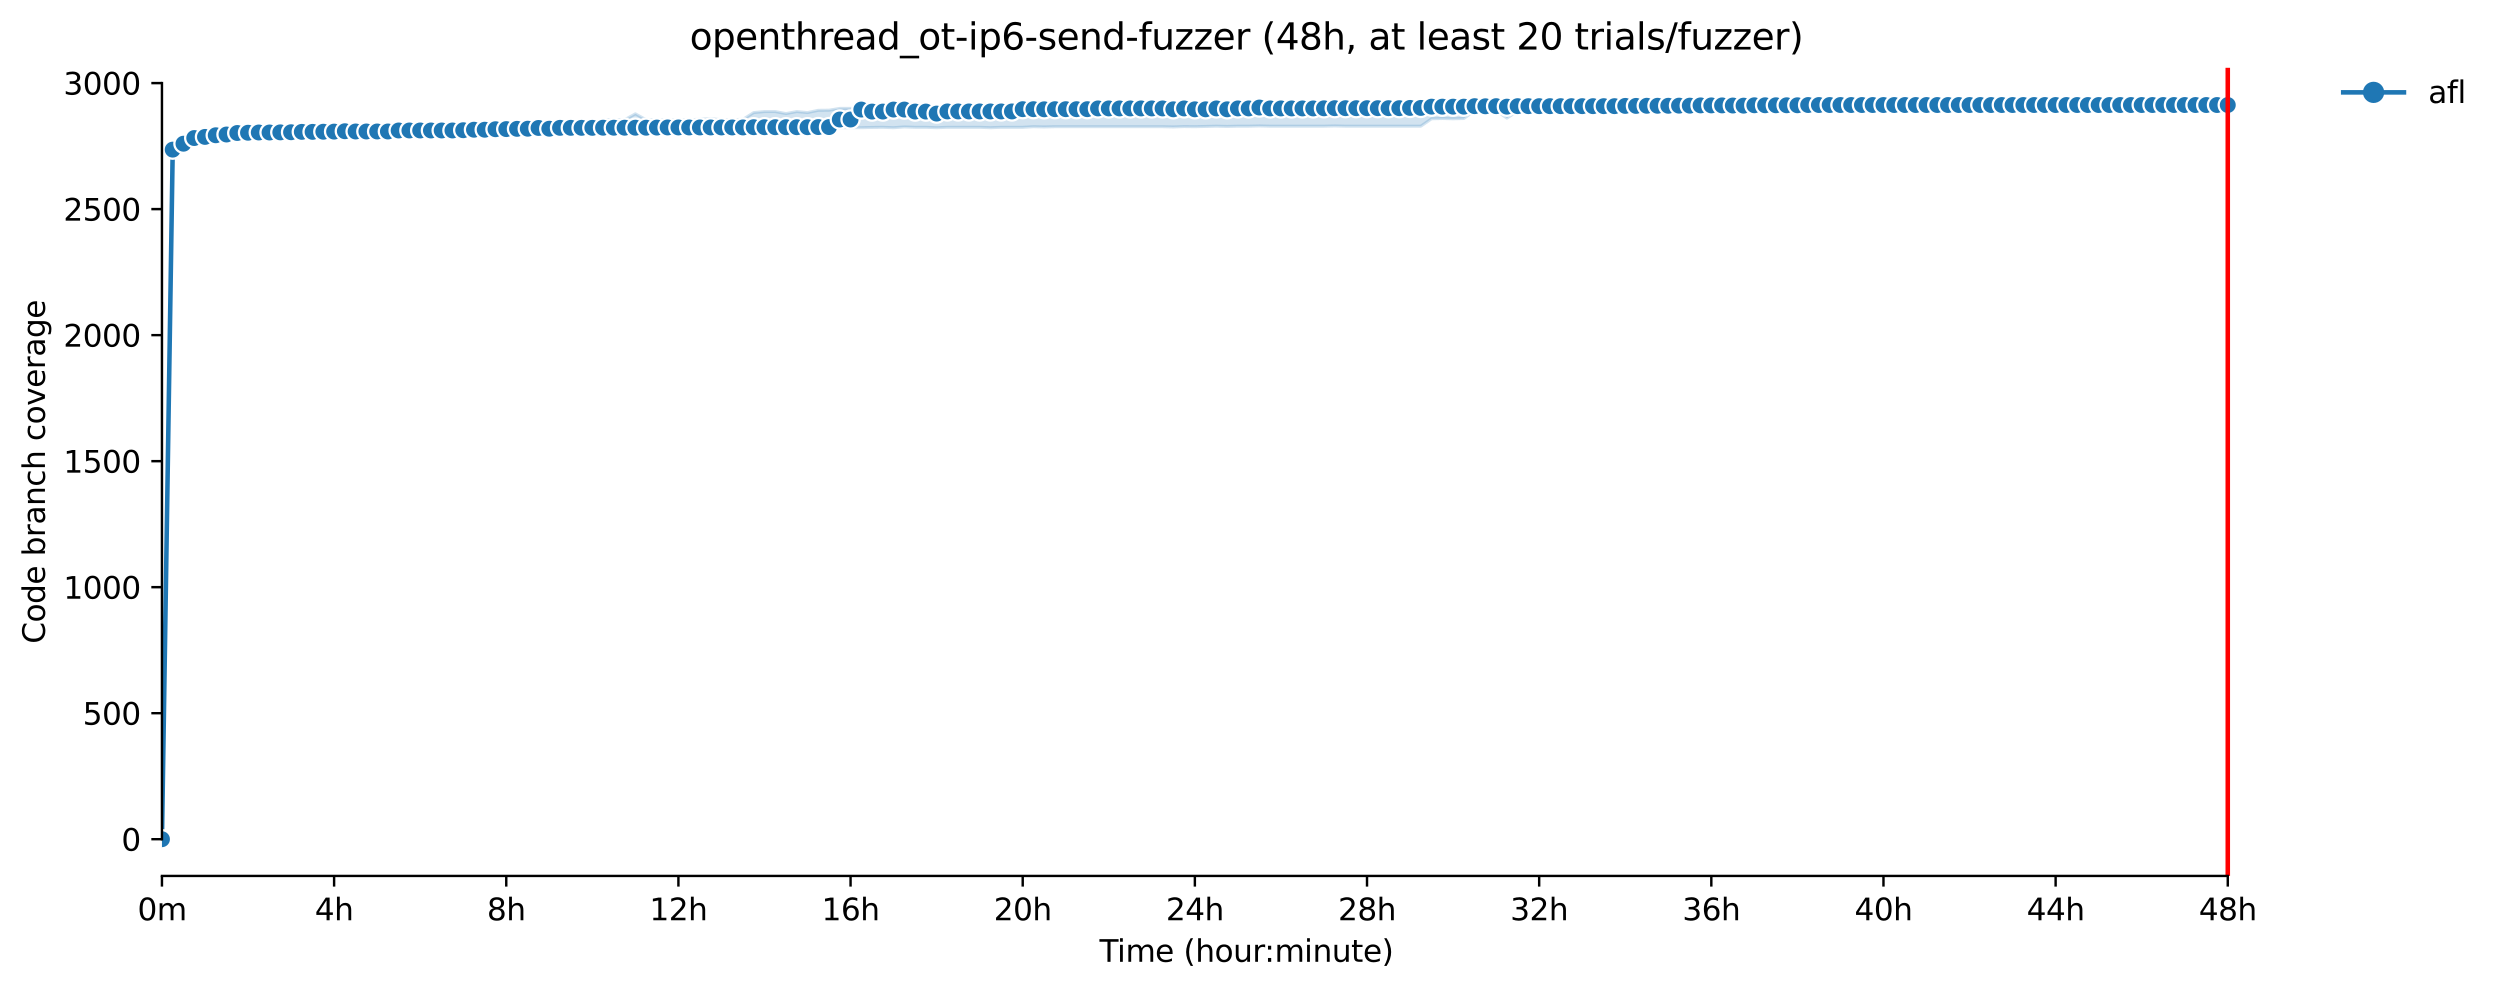 <?xml version="1.0" encoding="utf-8" standalone="no"?>
<!DOCTYPE svg PUBLIC "-//W3C//DTD SVG 1.1//EN"
  "http://www.w3.org/Graphics/SVG/1.1/DTD/svg11.dtd">
<svg xmlns:xlink="http://www.w3.org/1999/xlink" width="823.195pt" height="325.986pt" viewBox="0 0 823.195 325.986" xmlns="http://www.w3.org/2000/svg" version="1.1">
 <defs>
  <style type="text/css">*{stroke-linejoin: round; stroke-linecap: butt}</style>
 </defs>
 <g id="figure_1">
  <g id="patch_1">
   <path d="M 0 325.986 
L 823.195 325.986 
L 823.195 0 
L 0 0 
z
" style="fill: #ffffff"/>
  </g>
  <g id="axes_1">
   <g id="patch_2">
    <path d="M 53.328 288.43 
L 767.568 288.43 
L 767.568 22.318 
L 53.328 22.318 
z
" style="fill: #ffffff"/>
   </g>
   <g id="PolyCollection_1">
    <defs>
     <path id="m87e03190be" d="M 53.328 -49.652 
L 53.328 -49.652 
L 56.871 -275.223 
L 60.414 -277.256 
L 63.957 -279.124 
L 67.5 -280.161 
L 71.042 -280.617 
L 74.585 -281.032 
L 78.128 -281.157 
L 81.671 -281.323 
L 85.214 -281.489 
L 88.757 -281.655 
L 92.3 -281.862 
L 95.842 -281.862 
L 99.385 -281.862 
L 102.928 -281.862 
L 106.471 -282.111 
L 110.014 -282.277 
L 113.557 -282.36 
L 117.1 -282.277 
L 120.642 -282.36 
L 124.185 -282.402 
L 127.728 -282.443 
L 131.271 -282.651 
L 134.814 -282.609 
L 138.357 -282.692 
L 141.9 -282.775 
L 145.442 -282.817 
L 148.985 -282.858 
L 152.528 -282.858 
L 156.071 -282.941 
L 159.614 -282.983 
L 163.157 -283.024 
L 166.7 -283.107 
L 170.242 -283.107 
L 173.785 -283.107 
L 177.328 -283.19 
L 180.871 -283.065 
L 184.414 -283.107 
L 187.957 -283.107 
L 191.5 -283.232 
L 195.042 -283.232 
L 198.585 -283.273 
L 202.128 -283.315 
L 205.671 -283.315 
L 209.214 -283.356 
L 212.757 -283.356 
L 216.3 -283.356 
L 219.842 -283.356 
L 223.385 -283.356 
L 226.928 -283.356 
L 230.471 -283.481 
L 234.014 -283.522 
L 237.557 -283.522 
L 241.1 -283.481 
L 244.642 -283.522 
L 248.185 -283.73 
L 251.728 -283.73 
L 255.271 -283.73 
L 258.814 -283.73 
L 262.357 -283.854 
L 265.9 -283.73 
L 269.442 -283.73 
L 272.985 -283.77 
L 276.528 -283.937 
L 280.071 -283.937 
L 283.614 -283.937 
L 287.157 -284.018 
L 290.7 -284.062 
L 294.242 -283.937 
L 297.785 -284.186 
L 301.328 -284.062 
L 304.871 -284.062 
L 308.414 -283.937 
L 311.957 -284.062 
L 315.5 -284.062 
L 319.042 -284.062 
L 322.585 -284.062 
L 326.128 -283.937 
L 329.671 -284.062 
L 333.214 -284.062 
L 336.757 -284.062 
L 340.3 -284.269 
L 343.842 -284.186 
L 347.385 -284.269 
L 350.928 -284.269 
L 354.471 -284.269 
L 358.014 -284.267 
L 361.557 -284.269 
L 365.1 -284.269 
L 368.642 -284.269 
L 372.185 -284.269 
L 375.728 -284.269 
L 379.271 -284.269 
L 382.814 -284.269 
L 386.357 -284.186 
L 389.9 -284.31 
L 393.442 -284.269 
L 396.985 -284.352 
L 400.528 -284.435 
L 404.071 -284.352 
L 407.614 -284.435 
L 411.157 -284.435 
L 414.7 -284.518 
L 418.242 -284.433 
L 421.785 -284.435 
L 425.328 -284.435 
L 428.871 -284.435 
L 432.414 -284.435 
L 435.957 -284.435 
L 439.5 -284.518 
L 443.042 -284.435 
L 446.585 -284.435 
L 450.128 -284.435 
L 453.671 -284.435 
L 457.214 -284.435 
L 460.757 -284.435 
L 464.3 -284.435 
L 467.842 -284.435 
L 471.385 -286.883 
L 474.928 -286.966 
L 478.471 -286.883 
L 482.014 -286.966 
L 485.557 -289.539 
L 489.1 -289.414 
L 492.642 -289.539 
L 496.185 -287.088 
L 499.728 -289.414 
L 503.271 -289.829 
L 506.814 -289.912 
L 510.357 -289.912 
L 513.9 -289.912 
L 517.442 -289.912 
L 520.985 -289.912 
L 524.528 -289.912 
L 528.071 -289.912 
L 531.614 -290.369 
L 535.157 -290.742 
L 538.7 -290.784 
L 542.242 -290.825 
L 545.785 -290.784 
L 549.328 -290.867 
L 552.871 -290.867 
L 556.414 -290.864 
L 559.957 -290.867 
L 563.5 -290.908 
L 567.042 -290.867 
L 570.585 -290.742 
L 574.128 -290.576 
L 577.671 -290.867 
L 581.214 -290.742 
L 584.757 -290.991 
L 588.3 -290.742 
L 591.842 -290.991 
L 595.385 -291.157 
L 598.928 -291.157 
L 602.471 -291.074 
L 606.014 -290.991 
L 609.557 -290.991 
L 613.1 -291.074 
L 616.642 -291.074 
L 620.185 -291.074 
L 623.728 -291.157 
L 627.271 -290.991 
L 630.814 -291.074 
L 634.357 -290.991 
L 637.9 -291.074 
L 641.442 -291.072 
L 644.985 -291.074 
L 648.528 -290.984 
L 652.071 -291.074 
L 655.614 -291.074 
L 659.157 -290.991 
L 662.7 -291.074 
L 666.242 -291.074 
L 669.785 -291.074 
L 673.328 -290.991 
L 676.871 -290.991 
L 680.414 -291.157 
L 683.957 -291.074 
L 687.5 -291.074 
L 691.042 -290.991 
L 694.585 -291.157 
L 698.128 -291.072 
L 701.671 -291.074 
L 705.214 -291.074 
L 708.757 -291.072 
L 712.3 -290.991 
L 715.842 -291.157 
L 719.385 -291.157 
L 722.928 -291.153 
L 726.471 -291.157 
L 730.014 -291.157 
L 733.557 -290.991 
L 733.557 -291.532 
L 733.557 -291.532 
L 730.014 -291.572 
L 726.471 -291.531 
L 722.928 -291.531 
L 719.385 -291.531 
L 715.842 -291.531 
L 712.3 -291.489 
L 708.757 -291.489 
L 705.214 -291.489 
L 701.671 -291.489 
L 698.128 -291.489 
L 694.585 -291.489 
L 691.042 -291.489 
L 687.5 -291.49 
L 683.957 -291.489 
L 680.414 -291.489 
L 676.871 -291.489 
L 673.328 -291.489 
L 669.785 -291.489 
L 666.242 -291.489 
L 662.7 -291.489 
L 659.157 -291.489 
L 655.614 -291.489 
L 652.071 -291.489 
L 648.528 -291.489 
L 644.985 -291.489 
L 641.442 -291.489 
L 637.9 -291.489 
L 634.357 -291.489 
L 630.814 -291.489 
L 627.271 -291.489 
L 623.728 -291.489 
L 620.185 -291.489 
L 616.642 -291.489 
L 613.1 -291.489 
L 609.557 -291.489 
L 606.014 -291.489 
L 602.471 -291.489 
L 598.928 -291.489 
L 595.385 -291.489 
L 591.842 -291.448 
L 588.3 -291.406 
L 584.757 -291.489 
L 581.214 -291.406 
L 577.671 -291.406 
L 574.128 -291.406 
L 570.585 -291.406 
L 567.042 -291.406 
L 563.5 -291.406 
L 559.957 -291.406 
L 556.414 -291.406 
L 552.871 -291.406 
L 549.328 -291.406 
L 545.785 -291.406 
L 542.242 -291.406 
L 538.7 -291.406 
L 535.157 -291.406 
L 531.614 -291.406 
L 528.071 -291.406 
L 524.528 -291.406 
L 520.985 -291.406 
L 517.442 -291.406 
L 513.9 -291.406 
L 510.357 -291.406 
L 506.814 -291.406 
L 503.271 -291.406 
L 499.728 -291.406 
L 496.185 -291.406 
L 492.642 -291.406 
L 489.1 -291.406 
L 485.557 -291.365 
L 482.014 -291.282 
L 478.471 -291.282 
L 474.928 -291.282 
L 471.385 -291.24 
L 467.842 -291.24 
L 464.3 -291.24 
L 460.757 -291.199 
L 457.214 -291.199 
L 453.671 -291.199 
L 450.128 -291.199 
L 446.585 -291.199 
L 443.042 -291.199 
L 439.5 -291.199 
L 435.957 -291.157 
L 432.414 -291.116 
L 428.871 -291.033 
L 425.328 -291.034 
L 421.785 -291.033 
L 418.242 -291.033 
L 414.7 -291.24 
L 411.157 -291.24 
L 407.614 -290.95 
L 404.071 -290.825 
L 400.528 -290.991 
L 396.985 -290.825 
L 393.442 -290.825 
L 389.9 -290.991 
L 386.357 -291.157 
L 382.814 -290.991 
L 379.271 -290.991 
L 375.728 -290.825 
L 372.185 -290.825 
L 368.642 -290.825 
L 365.1 -290.825 
L 361.557 -290.784 
L 358.014 -290.742 
L 354.471 -290.742 
L 350.928 -290.742 
L 347.385 -290.742 
L 343.842 -290.742 
L 340.3 -290.742 
L 336.757 -290.742 
L 333.214 -290.576 
L 329.671 -290.576 
L 326.128 -290.576 
L 322.585 -290.535 
L 319.042 -290.576 
L 315.5 -290.576 
L 311.957 -290.576 
L 308.414 -290.659 
L 304.871 -290.493 
L 301.328 -290.493 
L 297.785 -290.493 
L 294.242 -290.493 
L 290.7 -290.452 
L 287.157 -290.452 
L 283.614 -290.493 
L 280.071 -290.286 
L 276.528 -290.286 
L 272.985 -289.705 
L 269.442 -289.663 
L 265.9 -288.917 
L 262.357 -289.248 
L 258.814 -288.585 
L 255.271 -289.248 
L 251.728 -289.248 
L 248.185 -288.917 
L 244.642 -286.677 
L 241.1 -286.593 
L 237.557 -286.554 
L 234.014 -286.925 
L 230.471 -286.717 
L 226.928 -286.551 
L 223.385 -286.552 
L 219.842 -286.551 
L 216.3 -286.551 
L 212.757 -286.551 
L 209.214 -288.502 
L 205.671 -286.551 
L 202.128 -286.551 
L 198.585 -286.551 
L 195.042 -284.352 
L 191.5 -284.352 
L 187.957 -284.352 
L 184.414 -284.352 
L 180.871 -284.02 
L 177.328 -284.02 
L 173.785 -284.02 
L 170.242 -283.979 
L 166.7 -283.896 
L 163.157 -283.937 
L 159.614 -283.854 
L 156.071 -283.813 
L 152.528 -283.566 
L 148.985 -283.564 
L 145.442 -283.522 
L 141.9 -283.439 
L 138.357 -283.439 
L 134.814 -283.439 
L 131.271 -283.439 
L 127.728 -283.19 
L 124.185 -283.19 
L 120.642 -283.19 
L 117.1 -283.19 
L 113.557 -283.19 
L 110.014 -283.149 
L 106.471 -283.024 
L 102.928 -282.941 
L 99.385 -282.858 
L 95.842 -282.775 
L 92.3 -282.609 
L 88.757 -282.568 
L 85.214 -282.485 
L 81.671 -282.402 
L 78.128 -282.319 
L 74.585 -282.153 
L 71.042 -281.821 
L 67.5 -281.281 
L 63.957 -280.742 
L 60.414 -279.663 
L 56.871 -278.128 
L 53.328 -49.652 
z
" style="stroke: #1f77b4; stroke-opacity: 0.2"/>
    </defs>
    <g clip-path="url(#pb2227430ee)">
     <use xlink:href="#m87e03190be" x="0" y="325.986" style="fill: #1f77b4; fill-opacity: 0.2; stroke: #1f77b4; stroke-opacity: 0.2"/>
    </g>
   </g>
   <g id="matplotlib.axis_1">
    <g id="xtick_1">
     <g id="line2d_1">
      <defs>
       <path id="m5db8beceae" d="M 0 0 
L 0 3.5 
" style="stroke: #000000; stroke-width: 0.8"/>
      </defs>
      <g>
       <use xlink:href="#m5db8beceae" x="53.328" y="288.43" style="stroke: #000000; stroke-width: 0.8"/>
      </g>
     </g>
     <g id="text_1">
      <!-- 0m -->
      <g transform="translate(45.277 303.029) scale(0.1 -0.1)">
       <defs>
        <path id="DejaVuSans-30" d="M 2034 4250 
Q 1547 4250 1301 3770 
Q 1056 3291 1056 2328 
Q 1056 1369 1301 889 
Q 1547 409 2034 409 
Q 2525 409 2770 889 
Q 3016 1369 3016 2328 
Q 3016 3291 2770 3770 
Q 2525 4250 2034 4250 
z
M 2034 4750 
Q 2819 4750 3233 4129 
Q 3647 3509 3647 2328 
Q 3647 1150 3233 529 
Q 2819 -91 2034 -91 
Q 1250 -91 836 529 
Q 422 1150 422 2328 
Q 422 3509 836 4129 
Q 1250 4750 2034 4750 
z
" transform="scale(0.016)"/>
        <path id="DejaVuSans-6d" d="M 3328 2828 
Q 3544 3216 3844 3400 
Q 4144 3584 4550 3584 
Q 5097 3584 5394 3201 
Q 5691 2819 5691 2113 
L 5691 0 
L 5113 0 
L 5113 2094 
Q 5113 2597 4934 2840 
Q 4756 3084 4391 3084 
Q 3944 3084 3684 2787 
Q 3425 2491 3425 1978 
L 3425 0 
L 2847 0 
L 2847 2094 
Q 2847 2600 2669 2842 
Q 2491 3084 2119 3084 
Q 1678 3084 1418 2786 
Q 1159 2488 1159 1978 
L 1159 0 
L 581 0 
L 581 3500 
L 1159 3500 
L 1159 2956 
Q 1356 3278 1631 3431 
Q 1906 3584 2284 3584 
Q 2666 3584 2933 3390 
Q 3200 3197 3328 2828 
z
" transform="scale(0.016)"/>
       </defs>
       <use xlink:href="#DejaVuSans-30"/>
       <use xlink:href="#DejaVuSans-6d" x="63.623"/>
      </g>
     </g>
    </g>
    <g id="xtick_2">
     <g id="line2d_2">
      <g>
       <use xlink:href="#m5db8beceae" x="110.014" y="288.43" style="stroke: #000000; stroke-width: 0.8"/>
      </g>
     </g>
     <g id="text_2">
      <!-- 4h -->
      <g transform="translate(103.664 303.029) scale(0.1 -0.1)">
       <defs>
        <path id="DejaVuSans-34" d="M 2419 4116 
L 825 1625 
L 2419 1625 
L 2419 4116 
z
M 2253 4666 
L 3047 4666 
L 3047 1625 
L 3713 1625 
L 3713 1100 
L 3047 1100 
L 3047 0 
L 2419 0 
L 2419 1100 
L 313 1100 
L 313 1709 
L 2253 4666 
z
" transform="scale(0.016)"/>
        <path id="DejaVuSans-68" d="M 3513 2113 
L 3513 0 
L 2938 0 
L 2938 2094 
Q 2938 2591 2744 2837 
Q 2550 3084 2163 3084 
Q 1697 3084 1428 2787 
Q 1159 2491 1159 1978 
L 1159 0 
L 581 0 
L 581 4863 
L 1159 4863 
L 1159 2956 
Q 1366 3272 1645 3428 
Q 1925 3584 2291 3584 
Q 2894 3584 3203 3211 
Q 3513 2838 3513 2113 
z
" transform="scale(0.016)"/>
       </defs>
       <use xlink:href="#DejaVuSans-34"/>
       <use xlink:href="#DejaVuSans-68" x="63.623"/>
      </g>
     </g>
    </g>
    <g id="xtick_3">
     <g id="line2d_3">
      <g>
       <use xlink:href="#m5db8beceae" x="166.7" y="288.43" style="stroke: #000000; stroke-width: 0.8"/>
      </g>
     </g>
     <g id="text_3">
      <!-- 8h -->
      <g transform="translate(160.35 303.029) scale(0.1 -0.1)">
       <defs>
        <path id="DejaVuSans-38" d="M 2034 2216 
Q 1584 2216 1326 1975 
Q 1069 1734 1069 1313 
Q 1069 891 1326 650 
Q 1584 409 2034 409 
Q 2484 409 2743 651 
Q 3003 894 3003 1313 
Q 3003 1734 2745 1975 
Q 2488 2216 2034 2216 
z
M 1403 2484 
Q 997 2584 770 2862 
Q 544 3141 544 3541 
Q 544 4100 942 4425 
Q 1341 4750 2034 4750 
Q 2731 4750 3128 4425 
Q 3525 4100 3525 3541 
Q 3525 3141 3298 2862 
Q 3072 2584 2669 2484 
Q 3125 2378 3379 2068 
Q 3634 1759 3634 1313 
Q 3634 634 3220 271 
Q 2806 -91 2034 -91 
Q 1263 -91 848 271 
Q 434 634 434 1313 
Q 434 1759 690 2068 
Q 947 2378 1403 2484 
z
M 1172 3481 
Q 1172 3119 1398 2916 
Q 1625 2713 2034 2713 
Q 2441 2713 2670 2916 
Q 2900 3119 2900 3481 
Q 2900 3844 2670 4047 
Q 2441 4250 2034 4250 
Q 1625 4250 1398 4047 
Q 1172 3844 1172 3481 
z
" transform="scale(0.016)"/>
       </defs>
       <use xlink:href="#DejaVuSans-38"/>
       <use xlink:href="#DejaVuSans-68" x="63.623"/>
      </g>
     </g>
    </g>
    <g id="xtick_4">
     <g id="line2d_4">
      <g>
       <use xlink:href="#m5db8beceae" x="223.385" y="288.43" style="stroke: #000000; stroke-width: 0.8"/>
      </g>
     </g>
     <g id="text_4">
      <!-- 12h -->
      <g transform="translate(213.854 303.029) scale(0.1 -0.1)">
       <defs>
        <path id="DejaVuSans-31" d="M 794 531 
L 1825 531 
L 1825 4091 
L 703 3866 
L 703 4441 
L 1819 4666 
L 2450 4666 
L 2450 531 
L 3481 531 
L 3481 0 
L 794 0 
L 794 531 
z
" transform="scale(0.016)"/>
        <path id="DejaVuSans-32" d="M 1228 531 
L 3431 531 
L 3431 0 
L 469 0 
L 469 531 
Q 828 903 1448 1529 
Q 2069 2156 2228 2338 
Q 2531 2678 2651 2914 
Q 2772 3150 2772 3378 
Q 2772 3750 2511 3984 
Q 2250 4219 1831 4219 
Q 1534 4219 1204 4116 
Q 875 4013 500 3803 
L 500 4441 
Q 881 4594 1212 4672 
Q 1544 4750 1819 4750 
Q 2544 4750 2975 4387 
Q 3406 4025 3406 3419 
Q 3406 3131 3298 2873 
Q 3191 2616 2906 2266 
Q 2828 2175 2409 1742 
Q 1991 1309 1228 531 
z
" transform="scale(0.016)"/>
       </defs>
       <use xlink:href="#DejaVuSans-31"/>
       <use xlink:href="#DejaVuSans-32" x="63.623"/>
       <use xlink:href="#DejaVuSans-68" x="127.246"/>
      </g>
     </g>
    </g>
    <g id="xtick_5">
     <g id="line2d_5">
      <g>
       <use xlink:href="#m5db8beceae" x="280.071" y="288.43" style="stroke: #000000; stroke-width: 0.8"/>
      </g>
     </g>
     <g id="text_5">
      <!-- 16h -->
      <g transform="translate(270.54 303.029) scale(0.1 -0.1)">
       <defs>
        <path id="DejaVuSans-36" d="M 2113 2584 
Q 1688 2584 1439 2293 
Q 1191 2003 1191 1497 
Q 1191 994 1439 701 
Q 1688 409 2113 409 
Q 2538 409 2786 701 
Q 3034 994 3034 1497 
Q 3034 2003 2786 2293 
Q 2538 2584 2113 2584 
z
M 3366 4563 
L 3366 3988 
Q 3128 4100 2886 4159 
Q 2644 4219 2406 4219 
Q 1781 4219 1451 3797 
Q 1122 3375 1075 2522 
Q 1259 2794 1537 2939 
Q 1816 3084 2150 3084 
Q 2853 3084 3261 2657 
Q 3669 2231 3669 1497 
Q 3669 778 3244 343 
Q 2819 -91 2113 -91 
Q 1303 -91 875 529 
Q 447 1150 447 2328 
Q 447 3434 972 4092 
Q 1497 4750 2381 4750 
Q 2619 4750 2861 4703 
Q 3103 4656 3366 4563 
z
" transform="scale(0.016)"/>
       </defs>
       <use xlink:href="#DejaVuSans-31"/>
       <use xlink:href="#DejaVuSans-36" x="63.623"/>
       <use xlink:href="#DejaVuSans-68" x="127.246"/>
      </g>
     </g>
    </g>
    <g id="xtick_6">
     <g id="line2d_6">
      <g>
       <use xlink:href="#m5db8beceae" x="336.757" y="288.43" style="stroke: #000000; stroke-width: 0.8"/>
      </g>
     </g>
     <g id="text_6">
      <!-- 20h -->
      <g transform="translate(327.225 303.029) scale(0.1 -0.1)">
       <use xlink:href="#DejaVuSans-32"/>
       <use xlink:href="#DejaVuSans-30" x="63.623"/>
       <use xlink:href="#DejaVuSans-68" x="127.246"/>
      </g>
     </g>
    </g>
    <g id="xtick_7">
     <g id="line2d_7">
      <g>
       <use xlink:href="#m5db8beceae" x="393.442" y="288.43" style="stroke: #000000; stroke-width: 0.8"/>
      </g>
     </g>
     <g id="text_7">
      <!-- 24h -->
      <g transform="translate(383.911 303.029) scale(0.1 -0.1)">
       <use xlink:href="#DejaVuSans-32"/>
       <use xlink:href="#DejaVuSans-34" x="63.623"/>
       <use xlink:href="#DejaVuSans-68" x="127.246"/>
      </g>
     </g>
    </g>
    <g id="xtick_8">
     <g id="line2d_8">
      <g>
       <use xlink:href="#m5db8beceae" x="450.128" y="288.43" style="stroke: #000000; stroke-width: 0.8"/>
      </g>
     </g>
     <g id="text_8">
      <!-- 28h -->
      <g transform="translate(440.597 303.029) scale(0.1 -0.1)">
       <use xlink:href="#DejaVuSans-32"/>
       <use xlink:href="#DejaVuSans-38" x="63.623"/>
       <use xlink:href="#DejaVuSans-68" x="127.246"/>
      </g>
     </g>
    </g>
    <g id="xtick_9">
     <g id="line2d_9">
      <g>
       <use xlink:href="#m5db8beceae" x="506.814" y="288.43" style="stroke: #000000; stroke-width: 0.8"/>
      </g>
     </g>
     <g id="text_9">
      <!-- 32h -->
      <g transform="translate(497.283 303.029) scale(0.1 -0.1)">
       <defs>
        <path id="DejaVuSans-33" d="M 2597 2516 
Q 3050 2419 3304 2112 
Q 3559 1806 3559 1356 
Q 3559 666 3084 287 
Q 2609 -91 1734 -91 
Q 1441 -91 1130 -33 
Q 819 25 488 141 
L 488 750 
Q 750 597 1062 519 
Q 1375 441 1716 441 
Q 2309 441 2620 675 
Q 2931 909 2931 1356 
Q 2931 1769 2642 2001 
Q 2353 2234 1838 2234 
L 1294 2234 
L 1294 2753 
L 1863 2753 
Q 2328 2753 2575 2939 
Q 2822 3125 2822 3475 
Q 2822 3834 2567 4026 
Q 2313 4219 1838 4219 
Q 1578 4219 1281 4162 
Q 984 4106 628 3988 
L 628 4550 
Q 988 4650 1302 4700 
Q 1616 4750 1894 4750 
Q 2613 4750 3031 4423 
Q 3450 4097 3450 3541 
Q 3450 3153 3228 2886 
Q 3006 2619 2597 2516 
z
" transform="scale(0.016)"/>
       </defs>
       <use xlink:href="#DejaVuSans-33"/>
       <use xlink:href="#DejaVuSans-32" x="63.623"/>
       <use xlink:href="#DejaVuSans-68" x="127.246"/>
      </g>
     </g>
    </g>
    <g id="xtick_10">
     <g id="line2d_10">
      <g>
       <use xlink:href="#m5db8beceae" x="563.5" y="288.43" style="stroke: #000000; stroke-width: 0.8"/>
      </g>
     </g>
     <g id="text_10">
      <!-- 36h -->
      <g transform="translate(553.968 303.029) scale(0.1 -0.1)">
       <use xlink:href="#DejaVuSans-33"/>
       <use xlink:href="#DejaVuSans-36" x="63.623"/>
       <use xlink:href="#DejaVuSans-68" x="127.246"/>
      </g>
     </g>
    </g>
    <g id="xtick_11">
     <g id="line2d_11">
      <g>
       <use xlink:href="#m5db8beceae" x="620.185" y="288.43" style="stroke: #000000; stroke-width: 0.8"/>
      </g>
     </g>
     <g id="text_11">
      <!-- 40h -->
      <g transform="translate(610.654 303.029) scale(0.1 -0.1)">
       <use xlink:href="#DejaVuSans-34"/>
       <use xlink:href="#DejaVuSans-30" x="63.623"/>
       <use xlink:href="#DejaVuSans-68" x="127.246"/>
      </g>
     </g>
    </g>
    <g id="xtick_12">
     <g id="line2d_12">
      <g>
       <use xlink:href="#m5db8beceae" x="676.871" y="288.43" style="stroke: #000000; stroke-width: 0.8"/>
      </g>
     </g>
     <g id="text_12">
      <!-- 44h -->
      <g transform="translate(667.34 303.029) scale(0.1 -0.1)">
       <use xlink:href="#DejaVuSans-34"/>
       <use xlink:href="#DejaVuSans-34" x="63.623"/>
       <use xlink:href="#DejaVuSans-68" x="127.246"/>
      </g>
     </g>
    </g>
    <g id="xtick_13">
     <g id="line2d_13">
      <g>
       <use xlink:href="#m5db8beceae" x="733.557" y="288.43" style="stroke: #000000; stroke-width: 0.8"/>
      </g>
     </g>
     <g id="text_13">
      <!-- 48h -->
      <g transform="translate(724.025 303.029) scale(0.1 -0.1)">
       <use xlink:href="#DejaVuSans-34"/>
       <use xlink:href="#DejaVuSans-38" x="63.623"/>
       <use xlink:href="#DejaVuSans-68" x="127.246"/>
      </g>
     </g>
    </g>
    <g id="text_14">
     <!-- Time (hour:minute) -->
     <g transform="translate(362.041 316.707) scale(0.1 -0.1)">
      <defs>
       <path id="DejaVuSans-54" d="M -19 4666 
L 3928 4666 
L 3928 4134 
L 2272 4134 
L 2272 0 
L 1638 0 
L 1638 4134 
L -19 4134 
L -19 4666 
z
" transform="scale(0.016)"/>
       <path id="DejaVuSans-69" d="M 603 3500 
L 1178 3500 
L 1178 0 
L 603 0 
L 603 3500 
z
M 603 4863 
L 1178 4863 
L 1178 4134 
L 603 4134 
L 603 4863 
z
" transform="scale(0.016)"/>
       <path id="DejaVuSans-65" d="M 3597 1894 
L 3597 1613 
L 953 1613 
Q 991 1019 1311 708 
Q 1631 397 2203 397 
Q 2534 397 2845 478 
Q 3156 559 3463 722 
L 3463 178 
Q 3153 47 2828 -22 
Q 2503 -91 2169 -91 
Q 1331 -91 842 396 
Q 353 884 353 1716 
Q 353 2575 817 3079 
Q 1281 3584 2069 3584 
Q 2775 3584 3186 3129 
Q 3597 2675 3597 1894 
z
M 3022 2063 
Q 3016 2534 2758 2815 
Q 2500 3097 2075 3097 
Q 1594 3097 1305 2825 
Q 1016 2553 972 2059 
L 3022 2063 
z
" transform="scale(0.016)"/>
       <path id="DejaVuSans-20" transform="scale(0.016)"/>
       <path id="DejaVuSans-28" d="M 1984 4856 
Q 1566 4138 1362 3434 
Q 1159 2731 1159 2009 
Q 1159 1288 1364 580 
Q 1569 -128 1984 -844 
L 1484 -844 
Q 1016 -109 783 600 
Q 550 1309 550 2009 
Q 550 2706 781 3412 
Q 1013 4119 1484 4856 
L 1984 4856 
z
" transform="scale(0.016)"/>
       <path id="DejaVuSans-6f" d="M 1959 3097 
Q 1497 3097 1228 2736 
Q 959 2375 959 1747 
Q 959 1119 1226 758 
Q 1494 397 1959 397 
Q 2419 397 2687 759 
Q 2956 1122 2956 1747 
Q 2956 2369 2687 2733 
Q 2419 3097 1959 3097 
z
M 1959 3584 
Q 2709 3584 3137 3096 
Q 3566 2609 3566 1747 
Q 3566 888 3137 398 
Q 2709 -91 1959 -91 
Q 1206 -91 779 398 
Q 353 888 353 1747 
Q 353 2609 779 3096 
Q 1206 3584 1959 3584 
z
" transform="scale(0.016)"/>
       <path id="DejaVuSans-75" d="M 544 1381 
L 544 3500 
L 1119 3500 
L 1119 1403 
Q 1119 906 1312 657 
Q 1506 409 1894 409 
Q 2359 409 2629 706 
Q 2900 1003 2900 1516 
L 2900 3500 
L 3475 3500 
L 3475 0 
L 2900 0 
L 2900 538 
Q 2691 219 2414 64 
Q 2138 -91 1772 -91 
Q 1169 -91 856 284 
Q 544 659 544 1381 
z
M 1991 3584 
L 1991 3584 
z
" transform="scale(0.016)"/>
       <path id="DejaVuSans-72" d="M 2631 2963 
Q 2534 3019 2420 3045 
Q 2306 3072 2169 3072 
Q 1681 3072 1420 2755 
Q 1159 2438 1159 1844 
L 1159 0 
L 581 0 
L 581 3500 
L 1159 3500 
L 1159 2956 
Q 1341 3275 1631 3429 
Q 1922 3584 2338 3584 
Q 2397 3584 2469 3576 
Q 2541 3569 2628 3553 
L 2631 2963 
z
" transform="scale(0.016)"/>
       <path id="DejaVuSans-3a" d="M 750 794 
L 1409 794 
L 1409 0 
L 750 0 
L 750 794 
z
M 750 3309 
L 1409 3309 
L 1409 2516 
L 750 2516 
L 750 3309 
z
" transform="scale(0.016)"/>
       <path id="DejaVuSans-6e" d="M 3513 2113 
L 3513 0 
L 2938 0 
L 2938 2094 
Q 2938 2591 2744 2837 
Q 2550 3084 2163 3084 
Q 1697 3084 1428 2787 
Q 1159 2491 1159 1978 
L 1159 0 
L 581 0 
L 581 3500 
L 1159 3500 
L 1159 2956 
Q 1366 3272 1645 3428 
Q 1925 3584 2291 3584 
Q 2894 3584 3203 3211 
Q 3513 2838 3513 2113 
z
" transform="scale(0.016)"/>
       <path id="DejaVuSans-74" d="M 1172 4494 
L 1172 3500 
L 2356 3500 
L 2356 3053 
L 1172 3053 
L 1172 1153 
Q 1172 725 1289 603 
Q 1406 481 1766 481 
L 2356 481 
L 2356 0 
L 1766 0 
Q 1100 0 847 248 
Q 594 497 594 1153 
L 594 3053 
L 172 3053 
L 172 3500 
L 594 3500 
L 594 4494 
L 1172 4494 
z
" transform="scale(0.016)"/>
       <path id="DejaVuSans-29" d="M 513 4856 
L 1013 4856 
Q 1481 4119 1714 3412 
Q 1947 2706 1947 2009 
Q 1947 1309 1714 600 
Q 1481 -109 1013 -844 
L 513 -844 
Q 928 -128 1133 580 
Q 1338 1288 1338 2009 
Q 1338 2731 1133 3434 
Q 928 4138 513 4856 
z
" transform="scale(0.016)"/>
      </defs>
      <use xlink:href="#DejaVuSans-54"/>
      <use xlink:href="#DejaVuSans-69" x="57.959"/>
      <use xlink:href="#DejaVuSans-6d" x="85.742"/>
      <use xlink:href="#DejaVuSans-65" x="183.154"/>
      <use xlink:href="#DejaVuSans-20" x="244.678"/>
      <use xlink:href="#DejaVuSans-28" x="276.465"/>
      <use xlink:href="#DejaVuSans-68" x="315.479"/>
      <use xlink:href="#DejaVuSans-6f" x="378.857"/>
      <use xlink:href="#DejaVuSans-75" x="440.039"/>
      <use xlink:href="#DejaVuSans-72" x="503.418"/>
      <use xlink:href="#DejaVuSans-3a" x="542.781"/>
      <use xlink:href="#DejaVuSans-6d" x="576.473"/>
      <use xlink:href="#DejaVuSans-69" x="673.885"/>
      <use xlink:href="#DejaVuSans-6e" x="701.668"/>
      <use xlink:href="#DejaVuSans-75" x="765.047"/>
      <use xlink:href="#DejaVuSans-74" x="828.426"/>
      <use xlink:href="#DejaVuSans-65" x="867.635"/>
      <use xlink:href="#DejaVuSans-29" x="929.158"/>
     </g>
    </g>
   </g>
   <g id="matplotlib.axis_2">
    <g id="ytick_1">
     <g id="line2d_14">
      <defs>
       <path id="mc6f44c6904" d="M 0 0 
L -3.5 0 
" style="stroke: #000000; stroke-width: 0.8"/>
      </defs>
      <g>
       <use xlink:href="#mc6f44c6904" x="53.328" y="276.334" style="stroke: #000000; stroke-width: 0.8"/>
      </g>
     </g>
     <g id="text_15">
      <!-- 0 -->
      <g transform="translate(39.966 280.133) scale(0.1 -0.1)">
       <use xlink:href="#DejaVuSans-30"/>
      </g>
     </g>
    </g>
    <g id="ytick_2">
     <g id="line2d_15">
      <g>
       <use xlink:href="#mc6f44c6904" x="53.328" y="234.838" style="stroke: #000000; stroke-width: 0.8"/>
      </g>
     </g>
     <g id="text_16">
      <!-- 500 -->
      <g transform="translate(27.241 238.638) scale(0.1 -0.1)">
       <defs>
        <path id="DejaVuSans-35" d="M 691 4666 
L 3169 4666 
L 3169 4134 
L 1269 4134 
L 1269 2991 
Q 1406 3038 1543 3061 
Q 1681 3084 1819 3084 
Q 2600 3084 3056 2656 
Q 3513 2228 3513 1497 
Q 3513 744 3044 326 
Q 2575 -91 1722 -91 
Q 1428 -91 1123 -41 
Q 819 9 494 109 
L 494 744 
Q 775 591 1075 516 
Q 1375 441 1709 441 
Q 2250 441 2565 725 
Q 2881 1009 2881 1497 
Q 2881 1984 2565 2268 
Q 2250 2553 1709 2553 
Q 1456 2553 1204 2497 
Q 953 2441 691 2322 
L 691 4666 
z
" transform="scale(0.016)"/>
       </defs>
       <use xlink:href="#DejaVuSans-35"/>
       <use xlink:href="#DejaVuSans-30" x="63.623"/>
       <use xlink:href="#DejaVuSans-30" x="127.246"/>
      </g>
     </g>
    </g>
    <g id="ytick_3">
     <g id="line2d_16">
      <g>
       <use xlink:href="#mc6f44c6904" x="53.328" y="193.343" style="stroke: #000000; stroke-width: 0.8"/>
      </g>
     </g>
     <g id="text_17">
      <!-- 1000 -->
      <g transform="translate(20.878 197.142) scale(0.1 -0.1)">
       <use xlink:href="#DejaVuSans-31"/>
       <use xlink:href="#DejaVuSans-30" x="63.623"/>
       <use xlink:href="#DejaVuSans-30" x="127.246"/>
       <use xlink:href="#DejaVuSans-30" x="190.869"/>
      </g>
     </g>
    </g>
    <g id="ytick_4">
     <g id="line2d_17">
      <g>
       <use xlink:href="#mc6f44c6904" x="53.328" y="151.847" style="stroke: #000000; stroke-width: 0.8"/>
      </g>
     </g>
     <g id="text_18">
      <!-- 1500 -->
      <g transform="translate(20.878 155.646) scale(0.1 -0.1)">
       <use xlink:href="#DejaVuSans-31"/>
       <use xlink:href="#DejaVuSans-35" x="63.623"/>
       <use xlink:href="#DejaVuSans-30" x="127.246"/>
       <use xlink:href="#DejaVuSans-30" x="190.869"/>
      </g>
     </g>
    </g>
    <g id="ytick_5">
     <g id="line2d_18">
      <g>
       <use xlink:href="#mc6f44c6904" x="53.328" y="110.351" style="stroke: #000000; stroke-width: 0.8"/>
      </g>
     </g>
     <g id="text_19">
      <!-- 2000 -->
      <g transform="translate(20.878 114.15) scale(0.1 -0.1)">
       <use xlink:href="#DejaVuSans-32"/>
       <use xlink:href="#DejaVuSans-30" x="63.623"/>
       <use xlink:href="#DejaVuSans-30" x="127.246"/>
       <use xlink:href="#DejaVuSans-30" x="190.869"/>
      </g>
     </g>
    </g>
    <g id="ytick_6">
     <g id="line2d_19">
      <g>
       <use xlink:href="#mc6f44c6904" x="53.328" y="68.856" style="stroke: #000000; stroke-width: 0.8"/>
      </g>
     </g>
     <g id="text_20">
      <!-- 2500 -->
      <g transform="translate(20.878 72.655) scale(0.1 -0.1)">
       <use xlink:href="#DejaVuSans-32"/>
       <use xlink:href="#DejaVuSans-35" x="63.623"/>
       <use xlink:href="#DejaVuSans-30" x="127.246"/>
       <use xlink:href="#DejaVuSans-30" x="190.869"/>
      </g>
     </g>
    </g>
    <g id="ytick_7">
     <g id="line2d_20">
      <g>
       <use xlink:href="#mc6f44c6904" x="53.328" y="27.36" style="stroke: #000000; stroke-width: 0.8"/>
      </g>
     </g>
     <g id="text_21">
      <!-- 3000 -->
      <g transform="translate(20.878 31.159) scale(0.1 -0.1)">
       <use xlink:href="#DejaVuSans-33"/>
       <use xlink:href="#DejaVuSans-30" x="63.623"/>
       <use xlink:href="#DejaVuSans-30" x="127.246"/>
       <use xlink:href="#DejaVuSans-30" x="190.869"/>
      </g>
     </g>
    </g>
    <g id="text_22">
     <!-- Code branch coverage -->
     <g transform="translate(14.798 211.949) rotate(-90) scale(0.1 -0.1)">
      <defs>
       <path id="DejaVuSans-43" d="M 4122 4306 
L 4122 3641 
Q 3803 3938 3442 4084 
Q 3081 4231 2675 4231 
Q 1875 4231 1450 3742 
Q 1025 3253 1025 2328 
Q 1025 1406 1450 917 
Q 1875 428 2675 428 
Q 3081 428 3442 575 
Q 3803 722 4122 1019 
L 4122 359 
Q 3791 134 3420 21 
Q 3050 -91 2638 -91 
Q 1578 -91 968 557 
Q 359 1206 359 2328 
Q 359 3453 968 4101 
Q 1578 4750 2638 4750 
Q 3056 4750 3426 4639 
Q 3797 4528 4122 4306 
z
" transform="scale(0.016)"/>
       <path id="DejaVuSans-64" d="M 2906 2969 
L 2906 4863 
L 3481 4863 
L 3481 0 
L 2906 0 
L 2906 525 
Q 2725 213 2448 61 
Q 2172 -91 1784 -91 
Q 1150 -91 751 415 
Q 353 922 353 1747 
Q 353 2572 751 3078 
Q 1150 3584 1784 3584 
Q 2172 3584 2448 3432 
Q 2725 3281 2906 2969 
z
M 947 1747 
Q 947 1113 1208 752 
Q 1469 391 1925 391 
Q 2381 391 2643 752 
Q 2906 1113 2906 1747 
Q 2906 2381 2643 2742 
Q 2381 3103 1925 3103 
Q 1469 3103 1208 2742 
Q 947 2381 947 1747 
z
" transform="scale(0.016)"/>
       <path id="DejaVuSans-62" d="M 3116 1747 
Q 3116 2381 2855 2742 
Q 2594 3103 2138 3103 
Q 1681 3103 1420 2742 
Q 1159 2381 1159 1747 
Q 1159 1113 1420 752 
Q 1681 391 2138 391 
Q 2594 391 2855 752 
Q 3116 1113 3116 1747 
z
M 1159 2969 
Q 1341 3281 1617 3432 
Q 1894 3584 2278 3584 
Q 2916 3584 3314 3078 
Q 3713 2572 3713 1747 
Q 3713 922 3314 415 
Q 2916 -91 2278 -91 
Q 1894 -91 1617 61 
Q 1341 213 1159 525 
L 1159 0 
L 581 0 
L 581 4863 
L 1159 4863 
L 1159 2969 
z
" transform="scale(0.016)"/>
       <path id="DejaVuSans-61" d="M 2194 1759 
Q 1497 1759 1228 1600 
Q 959 1441 959 1056 
Q 959 750 1161 570 
Q 1363 391 1709 391 
Q 2188 391 2477 730 
Q 2766 1069 2766 1631 
L 2766 1759 
L 2194 1759 
z
M 3341 1997 
L 3341 0 
L 2766 0 
L 2766 531 
Q 2569 213 2275 61 
Q 1981 -91 1556 -91 
Q 1019 -91 701 211 
Q 384 513 384 1019 
Q 384 1609 779 1909 
Q 1175 2209 1959 2209 
L 2766 2209 
L 2766 2266 
Q 2766 2663 2505 2880 
Q 2244 3097 1772 3097 
Q 1472 3097 1187 3025 
Q 903 2953 641 2809 
L 641 3341 
Q 956 3463 1253 3523 
Q 1550 3584 1831 3584 
Q 2591 3584 2966 3190 
Q 3341 2797 3341 1997 
z
" transform="scale(0.016)"/>
       <path id="DejaVuSans-63" d="M 3122 3366 
L 3122 2828 
Q 2878 2963 2633 3030 
Q 2388 3097 2138 3097 
Q 1578 3097 1268 2742 
Q 959 2388 959 1747 
Q 959 1106 1268 751 
Q 1578 397 2138 397 
Q 2388 397 2633 464 
Q 2878 531 3122 666 
L 3122 134 
Q 2881 22 2623 -34 
Q 2366 -91 2075 -91 
Q 1284 -91 818 406 
Q 353 903 353 1747 
Q 353 2603 823 3093 
Q 1294 3584 2113 3584 
Q 2378 3584 2631 3529 
Q 2884 3475 3122 3366 
z
" transform="scale(0.016)"/>
       <path id="DejaVuSans-76" d="M 191 3500 
L 800 3500 
L 1894 563 
L 2988 3500 
L 3597 3500 
L 2284 0 
L 1503 0 
L 191 3500 
z
" transform="scale(0.016)"/>
       <path id="DejaVuSans-67" d="M 2906 1791 
Q 2906 2416 2648 2759 
Q 2391 3103 1925 3103 
Q 1463 3103 1205 2759 
Q 947 2416 947 1791 
Q 947 1169 1205 825 
Q 1463 481 1925 481 
Q 2391 481 2648 825 
Q 2906 1169 2906 1791 
z
M 3481 434 
Q 3481 -459 3084 -895 
Q 2688 -1331 1869 -1331 
Q 1566 -1331 1297 -1286 
Q 1028 -1241 775 -1147 
L 775 -588 
Q 1028 -725 1275 -790 
Q 1522 -856 1778 -856 
Q 2344 -856 2625 -561 
Q 2906 -266 2906 331 
L 2906 616 
Q 2728 306 2450 153 
Q 2172 0 1784 0 
Q 1141 0 747 490 
Q 353 981 353 1791 
Q 353 2603 747 3093 
Q 1141 3584 1784 3584 
Q 2172 3584 2450 3431 
Q 2728 3278 2906 2969 
L 2906 3500 
L 3481 3500 
L 3481 434 
z
" transform="scale(0.016)"/>
      </defs>
      <use xlink:href="#DejaVuSans-43"/>
      <use xlink:href="#DejaVuSans-6f" x="69.824"/>
      <use xlink:href="#DejaVuSans-64" x="131.006"/>
      <use xlink:href="#DejaVuSans-65" x="194.482"/>
      <use xlink:href="#DejaVuSans-20" x="256.006"/>
      <use xlink:href="#DejaVuSans-62" x="287.793"/>
      <use xlink:href="#DejaVuSans-72" x="351.27"/>
      <use xlink:href="#DejaVuSans-61" x="392.383"/>
      <use xlink:href="#DejaVuSans-6e" x="453.662"/>
      <use xlink:href="#DejaVuSans-63" x="517.041"/>
      <use xlink:href="#DejaVuSans-68" x="572.021"/>
      <use xlink:href="#DejaVuSans-20" x="635.4"/>
      <use xlink:href="#DejaVuSans-63" x="667.188"/>
      <use xlink:href="#DejaVuSans-6f" x="722.168"/>
      <use xlink:href="#DejaVuSans-76" x="783.35"/>
      <use xlink:href="#DejaVuSans-65" x="842.529"/>
      <use xlink:href="#DejaVuSans-72" x="904.053"/>
      <use xlink:href="#DejaVuSans-61" x="945.166"/>
      <use xlink:href="#DejaVuSans-67" x="1006.445"/>
      <use xlink:href="#DejaVuSans-65" x="1069.922"/>
     </g>
    </g>
   </g>
   <g id="line2d_21">
    <path d="M 53.328 276.334 
L 56.871 49.27 
L 63.957 45.452 
L 67.5 45.079 
L 71.042 44.539 
L 74.585 44.29 
L 78.128 43.792 
L 88.757 43.626 
L 110.014 43.336 
L 113.557 43.211 
L 120.642 43.294 
L 127.728 43.294 
L 131.271 42.962 
L 152.528 42.879 
L 156.071 42.713 
L 159.614 42.713 
L 163.157 42.547 
L 173.785 42.381 
L 177.328 42.132 
L 180.871 42.381 
L 184.414 42.091 
L 216.3 42.008 
L 226.928 41.966 
L 265.9 41.883 
L 272.985 41.842 
L 276.528 39.352 
L 280.071 39.352 
L 283.614 36.074 
L 287.157 36.738 
L 290.7 36.738 
L 294.242 36.074 
L 297.785 36.074 
L 301.328 36.738 
L 304.871 36.738 
L 308.414 37.402 
L 311.957 36.696 
L 333.214 36.696 
L 336.757 35.949 
L 358.014 35.949 
L 361.557 35.7 
L 382.814 35.7 
L 386.357 35.991 
L 389.9 35.7 
L 393.442 35.991 
L 396.985 35.991 
L 400.528 35.7 
L 404.071 35.991 
L 407.614 35.7 
L 411.157 35.7 
L 414.7 35.41 
L 418.242 35.7 
L 460.757 35.618 
L 467.842 35.535 
L 471.385 35.12 
L 482.014 35.12 
L 485.557 34.954 
L 496.185 35.12 
L 499.728 34.954 
L 538.7 34.871 
L 552.871 34.788 
L 574.128 34.788 
L 577.671 34.663 
L 733.557 34.58 
L 733.557 34.58 
" clip-path="url(#pb2227430ee)" style="fill: none; stroke: #1f77b4; stroke-width: 1.5; stroke-linecap: square"/>
    <defs>
     <path id="me06b43ff83" d="M 0 3 
C 0.796 3 1.559 2.684 2.121 2.121 
C 2.684 1.559 3 0.796 3 0 
C 3 -0.796 2.684 -1.559 2.121 -2.121 
C 1.559 -2.684 0.796 -3 0 -3 
C -0.796 -3 -1.559 -2.684 -2.121 -2.121 
C -2.684 -1.559 -3 -0.796 -3 0 
C -3 0.796 -2.684 1.559 -2.121 2.121 
C -1.559 2.684 -0.796 3 0 3 
z
" style="stroke: #ffffff; stroke-width: 0.75"/>
    </defs>
    <g clip-path="url(#pb2227430ee)">
     <use xlink:href="#me06b43ff83" x="53.328" y="276.334" style="fill: #1f77b4; stroke: #ffffff; stroke-width: 0.75"/>
     <use xlink:href="#me06b43ff83" x="56.871" y="49.27" style="fill: #1f77b4; stroke: #ffffff; stroke-width: 0.75"/>
     <use xlink:href="#me06b43ff83" x="60.414" y="47.319" style="fill: #1f77b4; stroke: #ffffff; stroke-width: 0.75"/>
     <use xlink:href="#me06b43ff83" x="63.957" y="45.452" style="fill: #1f77b4; stroke: #ffffff; stroke-width: 0.75"/>
     <use xlink:href="#me06b43ff83" x="67.5" y="45.079" style="fill: #1f77b4; stroke: #ffffff; stroke-width: 0.75"/>
     <use xlink:href="#me06b43ff83" x="71.042" y="44.539" style="fill: #1f77b4; stroke: #ffffff; stroke-width: 0.75"/>
     <use xlink:href="#me06b43ff83" x="74.585" y="44.29" style="fill: #1f77b4; stroke: #ffffff; stroke-width: 0.75"/>
     <use xlink:href="#me06b43ff83" x="78.128" y="43.792" style="fill: #1f77b4; stroke: #ffffff; stroke-width: 0.75"/>
     <use xlink:href="#me06b43ff83" x="81.671" y="43.709" style="fill: #1f77b4; stroke: #ffffff; stroke-width: 0.75"/>
     <use xlink:href="#me06b43ff83" x="85.214" y="43.626" style="fill: #1f77b4; stroke: #ffffff; stroke-width: 0.75"/>
     <use xlink:href="#me06b43ff83" x="88.757" y="43.626" style="fill: #1f77b4; stroke: #ffffff; stroke-width: 0.75"/>
     <use xlink:href="#me06b43ff83" x="92.3" y="43.585" style="fill: #1f77b4; stroke: #ffffff; stroke-width: 0.75"/>
     <use xlink:href="#me06b43ff83" x="95.842" y="43.543" style="fill: #1f77b4; stroke: #ffffff; stroke-width: 0.75"/>
     <use xlink:href="#me06b43ff83" x="99.385" y="43.419" style="fill: #1f77b4; stroke: #ffffff; stroke-width: 0.75"/>
     <use xlink:href="#me06b43ff83" x="102.928" y="43.419" style="fill: #1f77b4; stroke: #ffffff; stroke-width: 0.75"/>
     <use xlink:href="#me06b43ff83" x="106.471" y="43.377" style="fill: #1f77b4; stroke: #ffffff; stroke-width: 0.75"/>
     <use xlink:href="#me06b43ff83" x="110.014" y="43.336" style="fill: #1f77b4; stroke: #ffffff; stroke-width: 0.75"/>
     <use xlink:href="#me06b43ff83" x="113.557" y="43.211" style="fill: #1f77b4; stroke: #ffffff; stroke-width: 0.75"/>
     <use xlink:href="#me06b43ff83" x="117.1" y="43.294" style="fill: #1f77b4; stroke: #ffffff; stroke-width: 0.75"/>
     <use xlink:href="#me06b43ff83" x="120.642" y="43.294" style="fill: #1f77b4; stroke: #ffffff; stroke-width: 0.75"/>
     <use xlink:href="#me06b43ff83" x="124.185" y="43.294" style="fill: #1f77b4; stroke: #ffffff; stroke-width: 0.75"/>
     <use xlink:href="#me06b43ff83" x="127.728" y="43.294" style="fill: #1f77b4; stroke: #ffffff; stroke-width: 0.75"/>
     <use xlink:href="#me06b43ff83" x="131.271" y="42.962" style="fill: #1f77b4; stroke: #ffffff; stroke-width: 0.75"/>
     <use xlink:href="#me06b43ff83" x="134.814" y="42.962" style="fill: #1f77b4; stroke: #ffffff; stroke-width: 0.75"/>
     <use xlink:href="#me06b43ff83" x="138.357" y="42.962" style="fill: #1f77b4; stroke: #ffffff; stroke-width: 0.75"/>
     <use xlink:href="#me06b43ff83" x="141.9" y="42.962" style="fill: #1f77b4; stroke: #ffffff; stroke-width: 0.75"/>
     <use xlink:href="#me06b43ff83" x="145.442" y="42.962" style="fill: #1f77b4; stroke: #ffffff; stroke-width: 0.75"/>
     <use xlink:href="#me06b43ff83" x="148.985" y="42.962" style="fill: #1f77b4; stroke: #ffffff; stroke-width: 0.75"/>
     <use xlink:href="#me06b43ff83" x="152.528" y="42.879" style="fill: #1f77b4; stroke: #ffffff; stroke-width: 0.75"/>
     <use xlink:href="#me06b43ff83" x="156.071" y="42.713" style="fill: #1f77b4; stroke: #ffffff; stroke-width: 0.75"/>
     <use xlink:href="#me06b43ff83" x="159.614" y="42.713" style="fill: #1f77b4; stroke: #ffffff; stroke-width: 0.75"/>
     <use xlink:href="#me06b43ff83" x="163.157" y="42.547" style="fill: #1f77b4; stroke: #ffffff; stroke-width: 0.75"/>
     <use xlink:href="#me06b43ff83" x="166.7" y="42.506" style="fill: #1f77b4; stroke: #ffffff; stroke-width: 0.75"/>
     <use xlink:href="#me06b43ff83" x="170.242" y="42.423" style="fill: #1f77b4; stroke: #ffffff; stroke-width: 0.75"/>
     <use xlink:href="#me06b43ff83" x="173.785" y="42.381" style="fill: #1f77b4; stroke: #ffffff; stroke-width: 0.75"/>
     <use xlink:href="#me06b43ff83" x="177.328" y="42.132" style="fill: #1f77b4; stroke: #ffffff; stroke-width: 0.75"/>
     <use xlink:href="#me06b43ff83" x="180.871" y="42.381" style="fill: #1f77b4; stroke: #ffffff; stroke-width: 0.75"/>
     <use xlink:href="#me06b43ff83" x="184.414" y="42.091" style="fill: #1f77b4; stroke: #ffffff; stroke-width: 0.75"/>
     <use xlink:href="#me06b43ff83" x="187.957" y="42.091" style="fill: #1f77b4; stroke: #ffffff; stroke-width: 0.75"/>
     <use xlink:href="#me06b43ff83" x="191.5" y="42.091" style="fill: #1f77b4; stroke: #ffffff; stroke-width: 0.75"/>
     <use xlink:href="#me06b43ff83" x="195.042" y="42.091" style="fill: #1f77b4; stroke: #ffffff; stroke-width: 0.75"/>
     <use xlink:href="#me06b43ff83" x="198.585" y="42.049" style="fill: #1f77b4; stroke: #ffffff; stroke-width: 0.75"/>
     <use xlink:href="#me06b43ff83" x="202.128" y="42.049" style="fill: #1f77b4; stroke: #ffffff; stroke-width: 0.75"/>
     <use xlink:href="#me06b43ff83" x="205.671" y="42.049" style="fill: #1f77b4; stroke: #ffffff; stroke-width: 0.75"/>
     <use xlink:href="#me06b43ff83" x="209.214" y="42.049" style="fill: #1f77b4; stroke: #ffffff; stroke-width: 0.75"/>
     <use xlink:href="#me06b43ff83" x="212.757" y="42.049" style="fill: #1f77b4; stroke: #ffffff; stroke-width: 0.75"/>
     <use xlink:href="#me06b43ff83" x="216.3" y="42.008" style="fill: #1f77b4; stroke: #ffffff; stroke-width: 0.75"/>
     <use xlink:href="#me06b43ff83" x="219.842" y="41.966" style="fill: #1f77b4; stroke: #ffffff; stroke-width: 0.75"/>
     <use xlink:href="#me06b43ff83" x="223.385" y="41.966" style="fill: #1f77b4; stroke: #ffffff; stroke-width: 0.75"/>
     <use xlink:href="#me06b43ff83" x="226.928" y="41.966" style="fill: #1f77b4; stroke: #ffffff; stroke-width: 0.75"/>
     <use xlink:href="#me06b43ff83" x="230.471" y="41.966" style="fill: #1f77b4; stroke: #ffffff; stroke-width: 0.75"/>
     <use xlink:href="#me06b43ff83" x="234.014" y="41.966" style="fill: #1f77b4; stroke: #ffffff; stroke-width: 0.75"/>
     <use xlink:href="#me06b43ff83" x="237.557" y="41.966" style="fill: #1f77b4; stroke: #ffffff; stroke-width: 0.75"/>
     <use xlink:href="#me06b43ff83" x="241.1" y="41.966" style="fill: #1f77b4; stroke: #ffffff; stroke-width: 0.75"/>
     <use xlink:href="#me06b43ff83" x="244.642" y="41.966" style="fill: #1f77b4; stroke: #ffffff; stroke-width: 0.75"/>
     <use xlink:href="#me06b43ff83" x="248.185" y="41.883" style="fill: #1f77b4; stroke: #ffffff; stroke-width: 0.75"/>
     <use xlink:href="#me06b43ff83" x="251.728" y="41.883" style="fill: #1f77b4; stroke: #ffffff; stroke-width: 0.75"/>
     <use xlink:href="#me06b43ff83" x="255.271" y="41.883" style="fill: #1f77b4; stroke: #ffffff; stroke-width: 0.75"/>
     <use xlink:href="#me06b43ff83" x="258.814" y="41.883" style="fill: #1f77b4; stroke: #ffffff; stroke-width: 0.75"/>
     <use xlink:href="#me06b43ff83" x="262.357" y="41.883" style="fill: #1f77b4; stroke: #ffffff; stroke-width: 0.75"/>
     <use xlink:href="#me06b43ff83" x="265.9" y="41.883" style="fill: #1f77b4; stroke: #ffffff; stroke-width: 0.75"/>
     <use xlink:href="#me06b43ff83" x="269.442" y="41.842" style="fill: #1f77b4; stroke: #ffffff; stroke-width: 0.75"/>
     <use xlink:href="#me06b43ff83" x="272.985" y="41.842" style="fill: #1f77b4; stroke: #ffffff; stroke-width: 0.75"/>
     <use xlink:href="#me06b43ff83" x="276.528" y="39.352" style="fill: #1f77b4; stroke: #ffffff; stroke-width: 0.75"/>
     <use xlink:href="#me06b43ff83" x="280.071" y="39.352" style="fill: #1f77b4; stroke: #ffffff; stroke-width: 0.75"/>
     <use xlink:href="#me06b43ff83" x="283.614" y="36.074" style="fill: #1f77b4; stroke: #ffffff; stroke-width: 0.75"/>
     <use xlink:href="#me06b43ff83" x="287.157" y="36.738" style="fill: #1f77b4; stroke: #ffffff; stroke-width: 0.75"/>
     <use xlink:href="#me06b43ff83" x="290.7" y="36.738" style="fill: #1f77b4; stroke: #ffffff; stroke-width: 0.75"/>
     <use xlink:href="#me06b43ff83" x="294.242" y="36.074" style="fill: #1f77b4; stroke: #ffffff; stroke-width: 0.75"/>
     <use xlink:href="#me06b43ff83" x="297.785" y="36.074" style="fill: #1f77b4; stroke: #ffffff; stroke-width: 0.75"/>
     <use xlink:href="#me06b43ff83" x="301.328" y="36.738" style="fill: #1f77b4; stroke: #ffffff; stroke-width: 0.75"/>
     <use xlink:href="#me06b43ff83" x="304.871" y="36.738" style="fill: #1f77b4; stroke: #ffffff; stroke-width: 0.75"/>
     <use xlink:href="#me06b43ff83" x="308.414" y="37.402" style="fill: #1f77b4; stroke: #ffffff; stroke-width: 0.75"/>
     <use xlink:href="#me06b43ff83" x="311.957" y="36.696" style="fill: #1f77b4; stroke: #ffffff; stroke-width: 0.75"/>
     <use xlink:href="#me06b43ff83" x="315.5" y="36.696" style="fill: #1f77b4; stroke: #ffffff; stroke-width: 0.75"/>
     <use xlink:href="#me06b43ff83" x="319.042" y="36.696" style="fill: #1f77b4; stroke: #ffffff; stroke-width: 0.75"/>
     <use xlink:href="#me06b43ff83" x="322.585" y="36.696" style="fill: #1f77b4; stroke: #ffffff; stroke-width: 0.75"/>
     <use xlink:href="#me06b43ff83" x="326.128" y="36.696" style="fill: #1f77b4; stroke: #ffffff; stroke-width: 0.75"/>
     <use xlink:href="#me06b43ff83" x="329.671" y="36.696" style="fill: #1f77b4; stroke: #ffffff; stroke-width: 0.75"/>
     <use xlink:href="#me06b43ff83" x="333.214" y="36.696" style="fill: #1f77b4; stroke: #ffffff; stroke-width: 0.75"/>
     <use xlink:href="#me06b43ff83" x="336.757" y="35.949" style="fill: #1f77b4; stroke: #ffffff; stroke-width: 0.75"/>
     <use xlink:href="#me06b43ff83" x="340.3" y="35.949" style="fill: #1f77b4; stroke: #ffffff; stroke-width: 0.75"/>
     <use xlink:href="#me06b43ff83" x="343.842" y="35.991" style="fill: #1f77b4; stroke: #ffffff; stroke-width: 0.75"/>
     <use xlink:href="#me06b43ff83" x="347.385" y="35.949" style="fill: #1f77b4; stroke: #ffffff; stroke-width: 0.75"/>
     <use xlink:href="#me06b43ff83" x="350.928" y="35.949" style="fill: #1f77b4; stroke: #ffffff; stroke-width: 0.75"/>
     <use xlink:href="#me06b43ff83" x="354.471" y="35.949" style="fill: #1f77b4; stroke: #ffffff; stroke-width: 0.75"/>
     <use xlink:href="#me06b43ff83" x="358.014" y="35.949" style="fill: #1f77b4; stroke: #ffffff; stroke-width: 0.75"/>
     <use xlink:href="#me06b43ff83" x="361.557" y="35.7" style="fill: #1f77b4; stroke: #ffffff; stroke-width: 0.75"/>
     <use xlink:href="#me06b43ff83" x="365.1" y="35.7" style="fill: #1f77b4; stroke: #ffffff; stroke-width: 0.75"/>
     <use xlink:href="#me06b43ff83" x="368.642" y="35.7" style="fill: #1f77b4; stroke: #ffffff; stroke-width: 0.75"/>
     <use xlink:href="#me06b43ff83" x="372.185" y="35.7" style="fill: #1f77b4; stroke: #ffffff; stroke-width: 0.75"/>
     <use xlink:href="#me06b43ff83" x="375.728" y="35.7" style="fill: #1f77b4; stroke: #ffffff; stroke-width: 0.75"/>
     <use xlink:href="#me06b43ff83" x="379.271" y="35.7" style="fill: #1f77b4; stroke: #ffffff; stroke-width: 0.75"/>
     <use xlink:href="#me06b43ff83" x="382.814" y="35.7" style="fill: #1f77b4; stroke: #ffffff; stroke-width: 0.75"/>
     <use xlink:href="#me06b43ff83" x="386.357" y="35.991" style="fill: #1f77b4; stroke: #ffffff; stroke-width: 0.75"/>
     <use xlink:href="#me06b43ff83" x="389.9" y="35.7" style="fill: #1f77b4; stroke: #ffffff; stroke-width: 0.75"/>
     <use xlink:href="#me06b43ff83" x="393.442" y="35.991" style="fill: #1f77b4; stroke: #ffffff; stroke-width: 0.75"/>
     <use xlink:href="#me06b43ff83" x="396.985" y="35.991" style="fill: #1f77b4; stroke: #ffffff; stroke-width: 0.75"/>
     <use xlink:href="#me06b43ff83" x="400.528" y="35.7" style="fill: #1f77b4; stroke: #ffffff; stroke-width: 0.75"/>
     <use xlink:href="#me06b43ff83" x="404.071" y="35.991" style="fill: #1f77b4; stroke: #ffffff; stroke-width: 0.75"/>
     <use xlink:href="#me06b43ff83" x="407.614" y="35.7" style="fill: #1f77b4; stroke: #ffffff; stroke-width: 0.75"/>
     <use xlink:href="#me06b43ff83" x="411.157" y="35.7" style="fill: #1f77b4; stroke: #ffffff; stroke-width: 0.75"/>
     <use xlink:href="#me06b43ff83" x="414.7" y="35.41" style="fill: #1f77b4; stroke: #ffffff; stroke-width: 0.75"/>
     <use xlink:href="#me06b43ff83" x="418.242" y="35.7" style="fill: #1f77b4; stroke: #ffffff; stroke-width: 0.75"/>
     <use xlink:href="#me06b43ff83" x="421.785" y="35.7" style="fill: #1f77b4; stroke: #ffffff; stroke-width: 0.75"/>
     <use xlink:href="#me06b43ff83" x="425.328" y="35.7" style="fill: #1f77b4; stroke: #ffffff; stroke-width: 0.75"/>
     <use xlink:href="#me06b43ff83" x="428.871" y="35.7" style="fill: #1f77b4; stroke: #ffffff; stroke-width: 0.75"/>
     <use xlink:href="#me06b43ff83" x="432.414" y="35.7" style="fill: #1f77b4; stroke: #ffffff; stroke-width: 0.75"/>
     <use xlink:href="#me06b43ff83" x="435.957" y="35.659" style="fill: #1f77b4; stroke: #ffffff; stroke-width: 0.75"/>
     <use xlink:href="#me06b43ff83" x="439.5" y="35.618" style="fill: #1f77b4; stroke: #ffffff; stroke-width: 0.75"/>
     <use xlink:href="#me06b43ff83" x="443.042" y="35.618" style="fill: #1f77b4; stroke: #ffffff; stroke-width: 0.75"/>
     <use xlink:href="#me06b43ff83" x="446.585" y="35.618" style="fill: #1f77b4; stroke: #ffffff; stroke-width: 0.75"/>
     <use xlink:href="#me06b43ff83" x="450.128" y="35.618" style="fill: #1f77b4; stroke: #ffffff; stroke-width: 0.75"/>
     <use xlink:href="#me06b43ff83" x="453.671" y="35.618" style="fill: #1f77b4; stroke: #ffffff; stroke-width: 0.75"/>
     <use xlink:href="#me06b43ff83" x="457.214" y="35.618" style="fill: #1f77b4; stroke: #ffffff; stroke-width: 0.75"/>
     <use xlink:href="#me06b43ff83" x="460.757" y="35.618" style="fill: #1f77b4; stroke: #ffffff; stroke-width: 0.75"/>
     <use xlink:href="#me06b43ff83" x="464.3" y="35.535" style="fill: #1f77b4; stroke: #ffffff; stroke-width: 0.75"/>
     <use xlink:href="#me06b43ff83" x="467.842" y="35.535" style="fill: #1f77b4; stroke: #ffffff; stroke-width: 0.75"/>
     <use xlink:href="#me06b43ff83" x="471.385" y="35.12" style="fill: #1f77b4; stroke: #ffffff; stroke-width: 0.75"/>
     <use xlink:href="#me06b43ff83" x="474.928" y="35.12" style="fill: #1f77b4; stroke: #ffffff; stroke-width: 0.75"/>
     <use xlink:href="#me06b43ff83" x="478.471" y="35.12" style="fill: #1f77b4; stroke: #ffffff; stroke-width: 0.75"/>
     <use xlink:href="#me06b43ff83" x="482.014" y="35.12" style="fill: #1f77b4; stroke: #ffffff; stroke-width: 0.75"/>
     <use xlink:href="#me06b43ff83" x="485.557" y="34.954" style="fill: #1f77b4; stroke: #ffffff; stroke-width: 0.75"/>
     <use xlink:href="#me06b43ff83" x="489.1" y="34.995" style="fill: #1f77b4; stroke: #ffffff; stroke-width: 0.75"/>
     <use xlink:href="#me06b43ff83" x="492.642" y="34.954" style="fill: #1f77b4; stroke: #ffffff; stroke-width: 0.75"/>
     <use xlink:href="#me06b43ff83" x="496.185" y="35.12" style="fill: #1f77b4; stroke: #ffffff; stroke-width: 0.75"/>
     <use xlink:href="#me06b43ff83" x="499.728" y="34.954" style="fill: #1f77b4; stroke: #ffffff; stroke-width: 0.75"/>
     <use xlink:href="#me06b43ff83" x="503.271" y="34.954" style="fill: #1f77b4; stroke: #ffffff; stroke-width: 0.75"/>
     <use xlink:href="#me06b43ff83" x="506.814" y="34.954" style="fill: #1f77b4; stroke: #ffffff; stroke-width: 0.75"/>
     <use xlink:href="#me06b43ff83" x="510.357" y="34.954" style="fill: #1f77b4; stroke: #ffffff; stroke-width: 0.75"/>
     <use xlink:href="#me06b43ff83" x="513.9" y="34.954" style="fill: #1f77b4; stroke: #ffffff; stroke-width: 0.75"/>
     <use xlink:href="#me06b43ff83" x="517.442" y="34.954" style="fill: #1f77b4; stroke: #ffffff; stroke-width: 0.75"/>
     <use xlink:href="#me06b43ff83" x="520.985" y="34.954" style="fill: #1f77b4; stroke: #ffffff; stroke-width: 0.75"/>
     <use xlink:href="#me06b43ff83" x="524.528" y="34.954" style="fill: #1f77b4; stroke: #ffffff; stroke-width: 0.75"/>
     <use xlink:href="#me06b43ff83" x="528.071" y="34.954" style="fill: #1f77b4; stroke: #ffffff; stroke-width: 0.75"/>
     <use xlink:href="#me06b43ff83" x="531.614" y="34.954" style="fill: #1f77b4; stroke: #ffffff; stroke-width: 0.75"/>
     <use xlink:href="#me06b43ff83" x="535.157" y="34.871" style="fill: #1f77b4; stroke: #ffffff; stroke-width: 0.75"/>
     <use xlink:href="#me06b43ff83" x="538.7" y="34.871" style="fill: #1f77b4; stroke: #ffffff; stroke-width: 0.75"/>
     <use xlink:href="#me06b43ff83" x="542.242" y="34.829" style="fill: #1f77b4; stroke: #ffffff; stroke-width: 0.75"/>
     <use xlink:href="#me06b43ff83" x="545.785" y="34.829" style="fill: #1f77b4; stroke: #ffffff; stroke-width: 0.75"/>
     <use xlink:href="#me06b43ff83" x="549.328" y="34.829" style="fill: #1f77b4; stroke: #ffffff; stroke-width: 0.75"/>
     <use xlink:href="#me06b43ff83" x="552.871" y="34.788" style="fill: #1f77b4; stroke: #ffffff; stroke-width: 0.75"/>
     <use xlink:href="#me06b43ff83" x="556.414" y="34.788" style="fill: #1f77b4; stroke: #ffffff; stroke-width: 0.75"/>
     <use xlink:href="#me06b43ff83" x="559.957" y="34.705" style="fill: #1f77b4; stroke: #ffffff; stroke-width: 0.75"/>
     <use xlink:href="#me06b43ff83" x="563.5" y="34.705" style="fill: #1f77b4; stroke: #ffffff; stroke-width: 0.75"/>
     <use xlink:href="#me06b43ff83" x="567.042" y="34.705" style="fill: #1f77b4; stroke: #ffffff; stroke-width: 0.75"/>
     <use xlink:href="#me06b43ff83" x="570.585" y="34.746" style="fill: #1f77b4; stroke: #ffffff; stroke-width: 0.75"/>
     <use xlink:href="#me06b43ff83" x="574.128" y="34.788" style="fill: #1f77b4; stroke: #ffffff; stroke-width: 0.75"/>
     <use xlink:href="#me06b43ff83" x="577.671" y="34.663" style="fill: #1f77b4; stroke: #ffffff; stroke-width: 0.75"/>
     <use xlink:href="#me06b43ff83" x="581.214" y="34.663" style="fill: #1f77b4; stroke: #ffffff; stroke-width: 0.75"/>
     <use xlink:href="#me06b43ff83" x="584.757" y="34.663" style="fill: #1f77b4; stroke: #ffffff; stroke-width: 0.75"/>
     <use xlink:href="#me06b43ff83" x="588.3" y="34.663" style="fill: #1f77b4; stroke: #ffffff; stroke-width: 0.75"/>
     <use xlink:href="#me06b43ff83" x="591.842" y="34.663" style="fill: #1f77b4; stroke: #ffffff; stroke-width: 0.75"/>
     <use xlink:href="#me06b43ff83" x="595.385" y="34.58" style="fill: #1f77b4; stroke: #ffffff; stroke-width: 0.75"/>
     <use xlink:href="#me06b43ff83" x="598.928" y="34.58" style="fill: #1f77b4; stroke: #ffffff; stroke-width: 0.75"/>
     <use xlink:href="#me06b43ff83" x="602.471" y="34.58" style="fill: #1f77b4; stroke: #ffffff; stroke-width: 0.75"/>
     <use xlink:href="#me06b43ff83" x="606.014" y="34.58" style="fill: #1f77b4; stroke: #ffffff; stroke-width: 0.75"/>
     <use xlink:href="#me06b43ff83" x="609.557" y="34.58" style="fill: #1f77b4; stroke: #ffffff; stroke-width: 0.75"/>
     <use xlink:href="#me06b43ff83" x="613.1" y="34.58" style="fill: #1f77b4; stroke: #ffffff; stroke-width: 0.75"/>
     <use xlink:href="#me06b43ff83" x="616.642" y="34.58" style="fill: #1f77b4; stroke: #ffffff; stroke-width: 0.75"/>
     <use xlink:href="#me06b43ff83" x="620.185" y="34.58" style="fill: #1f77b4; stroke: #ffffff; stroke-width: 0.75"/>
     <use xlink:href="#me06b43ff83" x="623.728" y="34.58" style="fill: #1f77b4; stroke: #ffffff; stroke-width: 0.75"/>
     <use xlink:href="#me06b43ff83" x="627.271" y="34.58" style="fill: #1f77b4; stroke: #ffffff; stroke-width: 0.75"/>
     <use xlink:href="#me06b43ff83" x="630.814" y="34.58" style="fill: #1f77b4; stroke: #ffffff; stroke-width: 0.75"/>
     <use xlink:href="#me06b43ff83" x="634.357" y="34.58" style="fill: #1f77b4; stroke: #ffffff; stroke-width: 0.75"/>
     <use xlink:href="#me06b43ff83" x="637.9" y="34.58" style="fill: #1f77b4; stroke: #ffffff; stroke-width: 0.75"/>
     <use xlink:href="#me06b43ff83" x="641.442" y="34.58" style="fill: #1f77b4; stroke: #ffffff; stroke-width: 0.75"/>
     <use xlink:href="#me06b43ff83" x="644.985" y="34.58" style="fill: #1f77b4; stroke: #ffffff; stroke-width: 0.75"/>
     <use xlink:href="#me06b43ff83" x="648.528" y="34.58" style="fill: #1f77b4; stroke: #ffffff; stroke-width: 0.75"/>
     <use xlink:href="#me06b43ff83" x="652.071" y="34.58" style="fill: #1f77b4; stroke: #ffffff; stroke-width: 0.75"/>
     <use xlink:href="#me06b43ff83" x="655.614" y="34.58" style="fill: #1f77b4; stroke: #ffffff; stroke-width: 0.75"/>
     <use xlink:href="#me06b43ff83" x="659.157" y="34.58" style="fill: #1f77b4; stroke: #ffffff; stroke-width: 0.75"/>
     <use xlink:href="#me06b43ff83" x="662.7" y="34.58" style="fill: #1f77b4; stroke: #ffffff; stroke-width: 0.75"/>
     <use xlink:href="#me06b43ff83" x="666.242" y="34.58" style="fill: #1f77b4; stroke: #ffffff; stroke-width: 0.75"/>
     <use xlink:href="#me06b43ff83" x="669.785" y="34.58" style="fill: #1f77b4; stroke: #ffffff; stroke-width: 0.75"/>
     <use xlink:href="#me06b43ff83" x="673.328" y="34.58" style="fill: #1f77b4; stroke: #ffffff; stroke-width: 0.75"/>
     <use xlink:href="#me06b43ff83" x="676.871" y="34.58" style="fill: #1f77b4; stroke: #ffffff; stroke-width: 0.75"/>
     <use xlink:href="#me06b43ff83" x="680.414" y="34.58" style="fill: #1f77b4; stroke: #ffffff; stroke-width: 0.75"/>
     <use xlink:href="#me06b43ff83" x="683.957" y="34.58" style="fill: #1f77b4; stroke: #ffffff; stroke-width: 0.75"/>
     <use xlink:href="#me06b43ff83" x="687.5" y="34.58" style="fill: #1f77b4; stroke: #ffffff; stroke-width: 0.75"/>
     <use xlink:href="#me06b43ff83" x="691.042" y="34.58" style="fill: #1f77b4; stroke: #ffffff; stroke-width: 0.75"/>
     <use xlink:href="#me06b43ff83" x="694.585" y="34.58" style="fill: #1f77b4; stroke: #ffffff; stroke-width: 0.75"/>
     <use xlink:href="#me06b43ff83" x="698.128" y="34.58" style="fill: #1f77b4; stroke: #ffffff; stroke-width: 0.75"/>
     <use xlink:href="#me06b43ff83" x="701.671" y="34.58" style="fill: #1f77b4; stroke: #ffffff; stroke-width: 0.75"/>
     <use xlink:href="#me06b43ff83" x="705.214" y="34.58" style="fill: #1f77b4; stroke: #ffffff; stroke-width: 0.75"/>
     <use xlink:href="#me06b43ff83" x="708.757" y="34.58" style="fill: #1f77b4; stroke: #ffffff; stroke-width: 0.75"/>
     <use xlink:href="#me06b43ff83" x="712.3" y="34.58" style="fill: #1f77b4; stroke: #ffffff; stroke-width: 0.75"/>
     <use xlink:href="#me06b43ff83" x="715.842" y="34.58" style="fill: #1f77b4; stroke: #ffffff; stroke-width: 0.75"/>
     <use xlink:href="#me06b43ff83" x="719.385" y="34.58" style="fill: #1f77b4; stroke: #ffffff; stroke-width: 0.75"/>
     <use xlink:href="#me06b43ff83" x="722.928" y="34.58" style="fill: #1f77b4; stroke: #ffffff; stroke-width: 0.75"/>
     <use xlink:href="#me06b43ff83" x="726.471" y="34.58" style="fill: #1f77b4; stroke: #ffffff; stroke-width: 0.75"/>
     <use xlink:href="#me06b43ff83" x="730.014" y="34.58" style="fill: #1f77b4; stroke: #ffffff; stroke-width: 0.75"/>
     <use xlink:href="#me06b43ff83" x="733.557" y="34.58" style="fill: #1f77b4; stroke: #ffffff; stroke-width: 0.75"/>
    </g>
   </g>
   <g id="line2d_22"/>
   <g id="line2d_23">
    <path d="M 733.557 288.43 
L 733.557 22.318 
" clip-path="url(#pb2227430ee)" style="fill: none; stroke: #ff0000; stroke-width: 1.5; stroke-linecap: square"/>
   </g>
   <g id="patch_3">
    <path d="M 53.328 276.334 
L 53.328 27.36 
" style="fill: none; stroke: #000000; stroke-width: 0.8; stroke-linejoin: miter; stroke-linecap: square"/>
   </g>
   <g id="patch_4">
    <path d="M 53.328 288.43 
L 733.557 288.43 
" style="fill: none; stroke: #000000; stroke-width: 0.8; stroke-linejoin: miter; stroke-linecap: square"/>
   </g>
   <g id="text_23">
    <!-- openthread_ot-ip6-send-fuzzer (48h, at least 20 trials/fuzzer) -->
    <g transform="translate(227.113 16.318) scale(0.12 -0.12)">
     <defs>
      <path id="DejaVuSans-70" d="M 1159 525 
L 1159 -1331 
L 581 -1331 
L 581 3500 
L 1159 3500 
L 1159 2969 
Q 1341 3281 1617 3432 
Q 1894 3584 2278 3584 
Q 2916 3584 3314 3078 
Q 3713 2572 3713 1747 
Q 3713 922 3314 415 
Q 2916 -91 2278 -91 
Q 1894 -91 1617 61 
Q 1341 213 1159 525 
z
M 3116 1747 
Q 3116 2381 2855 2742 
Q 2594 3103 2138 3103 
Q 1681 3103 1420 2742 
Q 1159 2381 1159 1747 
Q 1159 1113 1420 752 
Q 1681 391 2138 391 
Q 2594 391 2855 752 
Q 3116 1113 3116 1747 
z
" transform="scale(0.016)"/>
      <path id="DejaVuSans-5f" d="M 3263 -1063 
L 3263 -1509 
L -63 -1509 
L -63 -1063 
L 3263 -1063 
z
" transform="scale(0.016)"/>
      <path id="DejaVuSans-2d" d="M 313 2009 
L 1997 2009 
L 1997 1497 
L 313 1497 
L 313 2009 
z
" transform="scale(0.016)"/>
      <path id="DejaVuSans-73" d="M 2834 3397 
L 2834 2853 
Q 2591 2978 2328 3040 
Q 2066 3103 1784 3103 
Q 1356 3103 1142 2972 
Q 928 2841 928 2578 
Q 928 2378 1081 2264 
Q 1234 2150 1697 2047 
L 1894 2003 
Q 2506 1872 2764 1633 
Q 3022 1394 3022 966 
Q 3022 478 2636 193 
Q 2250 -91 1575 -91 
Q 1294 -91 989 -36 
Q 684 19 347 128 
L 347 722 
Q 666 556 975 473 
Q 1284 391 1588 391 
Q 1994 391 2212 530 
Q 2431 669 2431 922 
Q 2431 1156 2273 1281 
Q 2116 1406 1581 1522 
L 1381 1569 
Q 847 1681 609 1914 
Q 372 2147 372 2553 
Q 372 3047 722 3315 
Q 1072 3584 1716 3584 
Q 2034 3584 2315 3537 
Q 2597 3491 2834 3397 
z
" transform="scale(0.016)"/>
      <path id="DejaVuSans-66" d="M 2375 4863 
L 2375 4384 
L 1825 4384 
Q 1516 4384 1395 4259 
Q 1275 4134 1275 3809 
L 1275 3500 
L 2222 3500 
L 2222 3053 
L 1275 3053 
L 1275 0 
L 697 0 
L 697 3053 
L 147 3053 
L 147 3500 
L 697 3500 
L 697 3744 
Q 697 4328 969 4595 
Q 1241 4863 1831 4863 
L 2375 4863 
z
" transform="scale(0.016)"/>
      <path id="DejaVuSans-7a" d="M 353 3500 
L 3084 3500 
L 3084 2975 
L 922 459 
L 3084 459 
L 3084 0 
L 275 0 
L 275 525 
L 2438 3041 
L 353 3041 
L 353 3500 
z
" transform="scale(0.016)"/>
      <path id="DejaVuSans-2c" d="M 750 794 
L 1409 794 
L 1409 256 
L 897 -744 
L 494 -744 
L 750 256 
L 750 794 
z
" transform="scale(0.016)"/>
      <path id="DejaVuSans-6c" d="M 603 4863 
L 1178 4863 
L 1178 0 
L 603 0 
L 603 4863 
z
" transform="scale(0.016)"/>
      <path id="DejaVuSans-2f" d="M 1625 4666 
L 2156 4666 
L 531 -594 
L 0 -594 
L 1625 4666 
z
" transform="scale(0.016)"/>
     </defs>
     <use xlink:href="#DejaVuSans-6f"/>
     <use xlink:href="#DejaVuSans-70" x="61.182"/>
     <use xlink:href="#DejaVuSans-65" x="124.658"/>
     <use xlink:href="#DejaVuSans-6e" x="186.182"/>
     <use xlink:href="#DejaVuSans-74" x="249.561"/>
     <use xlink:href="#DejaVuSans-68" x="288.77"/>
     <use xlink:href="#DejaVuSans-72" x="352.148"/>
     <use xlink:href="#DejaVuSans-65" x="391.012"/>
     <use xlink:href="#DejaVuSans-61" x="452.535"/>
     <use xlink:href="#DejaVuSans-64" x="513.814"/>
     <use xlink:href="#DejaVuSans-5f" x="577.291"/>
     <use xlink:href="#DejaVuSans-6f" x="627.291"/>
     <use xlink:href="#DejaVuSans-74" x="688.473"/>
     <use xlink:href="#DejaVuSans-2d" x="727.682"/>
     <use xlink:href="#DejaVuSans-69" x="763.766"/>
     <use xlink:href="#DejaVuSans-70" x="791.549"/>
     <use xlink:href="#DejaVuSans-36" x="855.025"/>
     <use xlink:href="#DejaVuSans-2d" x="918.648"/>
     <use xlink:href="#DejaVuSans-73" x="954.732"/>
     <use xlink:href="#DejaVuSans-65" x="1006.832"/>
     <use xlink:href="#DejaVuSans-6e" x="1068.355"/>
     <use xlink:href="#DejaVuSans-64" x="1131.734"/>
     <use xlink:href="#DejaVuSans-2d" x="1195.211"/>
     <use xlink:href="#DejaVuSans-66" x="1231.295"/>
     <use xlink:href="#DejaVuSans-75" x="1266.5"/>
     <use xlink:href="#DejaVuSans-7a" x="1329.879"/>
     <use xlink:href="#DejaVuSans-7a" x="1382.369"/>
     <use xlink:href="#DejaVuSans-65" x="1434.859"/>
     <use xlink:href="#DejaVuSans-72" x="1496.383"/>
     <use xlink:href="#DejaVuSans-20" x="1537.496"/>
     <use xlink:href="#DejaVuSans-28" x="1569.283"/>
     <use xlink:href="#DejaVuSans-34" x="1608.297"/>
     <use xlink:href="#DejaVuSans-38" x="1671.92"/>
     <use xlink:href="#DejaVuSans-68" x="1735.543"/>
     <use xlink:href="#DejaVuSans-2c" x="1798.922"/>
     <use xlink:href="#DejaVuSans-20" x="1830.709"/>
     <use xlink:href="#DejaVuSans-61" x="1862.496"/>
     <use xlink:href="#DejaVuSans-74" x="1923.775"/>
     <use xlink:href="#DejaVuSans-20" x="1962.984"/>
     <use xlink:href="#DejaVuSans-6c" x="1994.771"/>
     <use xlink:href="#DejaVuSans-65" x="2022.555"/>
     <use xlink:href="#DejaVuSans-61" x="2084.078"/>
     <use xlink:href="#DejaVuSans-73" x="2145.357"/>
     <use xlink:href="#DejaVuSans-74" x="2197.457"/>
     <use xlink:href="#DejaVuSans-20" x="2236.666"/>
     <use xlink:href="#DejaVuSans-32" x="2268.453"/>
     <use xlink:href="#DejaVuSans-30" x="2332.076"/>
     <use xlink:href="#DejaVuSans-20" x="2395.699"/>
     <use xlink:href="#DejaVuSans-74" x="2427.486"/>
     <use xlink:href="#DejaVuSans-72" x="2466.695"/>
     <use xlink:href="#DejaVuSans-69" x="2507.809"/>
     <use xlink:href="#DejaVuSans-61" x="2535.592"/>
     <use xlink:href="#DejaVuSans-6c" x="2596.871"/>
     <use xlink:href="#DejaVuSans-73" x="2624.654"/>
     <use xlink:href="#DejaVuSans-2f" x="2676.754"/>
     <use xlink:href="#DejaVuSans-66" x="2710.445"/>
     <use xlink:href="#DejaVuSans-75" x="2745.65"/>
     <use xlink:href="#DejaVuSans-7a" x="2809.029"/>
     <use xlink:href="#DejaVuSans-7a" x="2861.52"/>
     <use xlink:href="#DejaVuSans-65" x="2914.01"/>
     <use xlink:href="#DejaVuSans-72" x="2975.533"/>
     <use xlink:href="#DejaVuSans-29" x="3016.646"/>
    </g>
   </g>
   <g id="legend_1">
    <g id="line2d_24">
     <path d="M 771.568 30.417 
L 781.568 30.417 
L 791.568 30.417 
" style="fill: none; stroke: #1f77b4; stroke-width: 1.5; stroke-linecap: square"/>
     <defs>
      <path id="md3c5ba2a52" d="M 0 3 
C 0.796 3 1.559 2.684 2.121 2.121 
C 2.684 1.559 3 0.796 3 0 
C 3 -0.796 2.684 -1.559 2.121 -2.121 
C 1.559 -2.684 0.796 -3 0 -3 
C -0.796 -3 -1.559 -2.684 -2.121 -2.121 
C -2.684 -1.559 -3 -0.796 -3 0 
C -3 0.796 -2.684 1.559 -2.121 2.121 
C -1.559 2.684 -0.796 3 0 3 
z
" style="stroke: #1f77b4"/>
     </defs>
     <g>
      <use xlink:href="#md3c5ba2a52" x="781.568" y="30.417" style="fill: #1f77b4; stroke: #1f77b4"/>
     </g>
    </g>
    <g id="text_24">
     <!-- afl -->
     <g transform="translate(799.568 33.917) scale(0.1 -0.1)">
      <use xlink:href="#DejaVuSans-61"/>
      <use xlink:href="#DejaVuSans-66" x="61.279"/>
      <use xlink:href="#DejaVuSans-6c" x="96.484"/>
     </g>
    </g>
   </g>
  </g>
 </g>
 <defs>
  <clipPath id="pb2227430ee">
   <rect x="53.328" y="22.318" width="714.24" height="266.112"/>
  </clipPath>
 </defs>
</svg>
